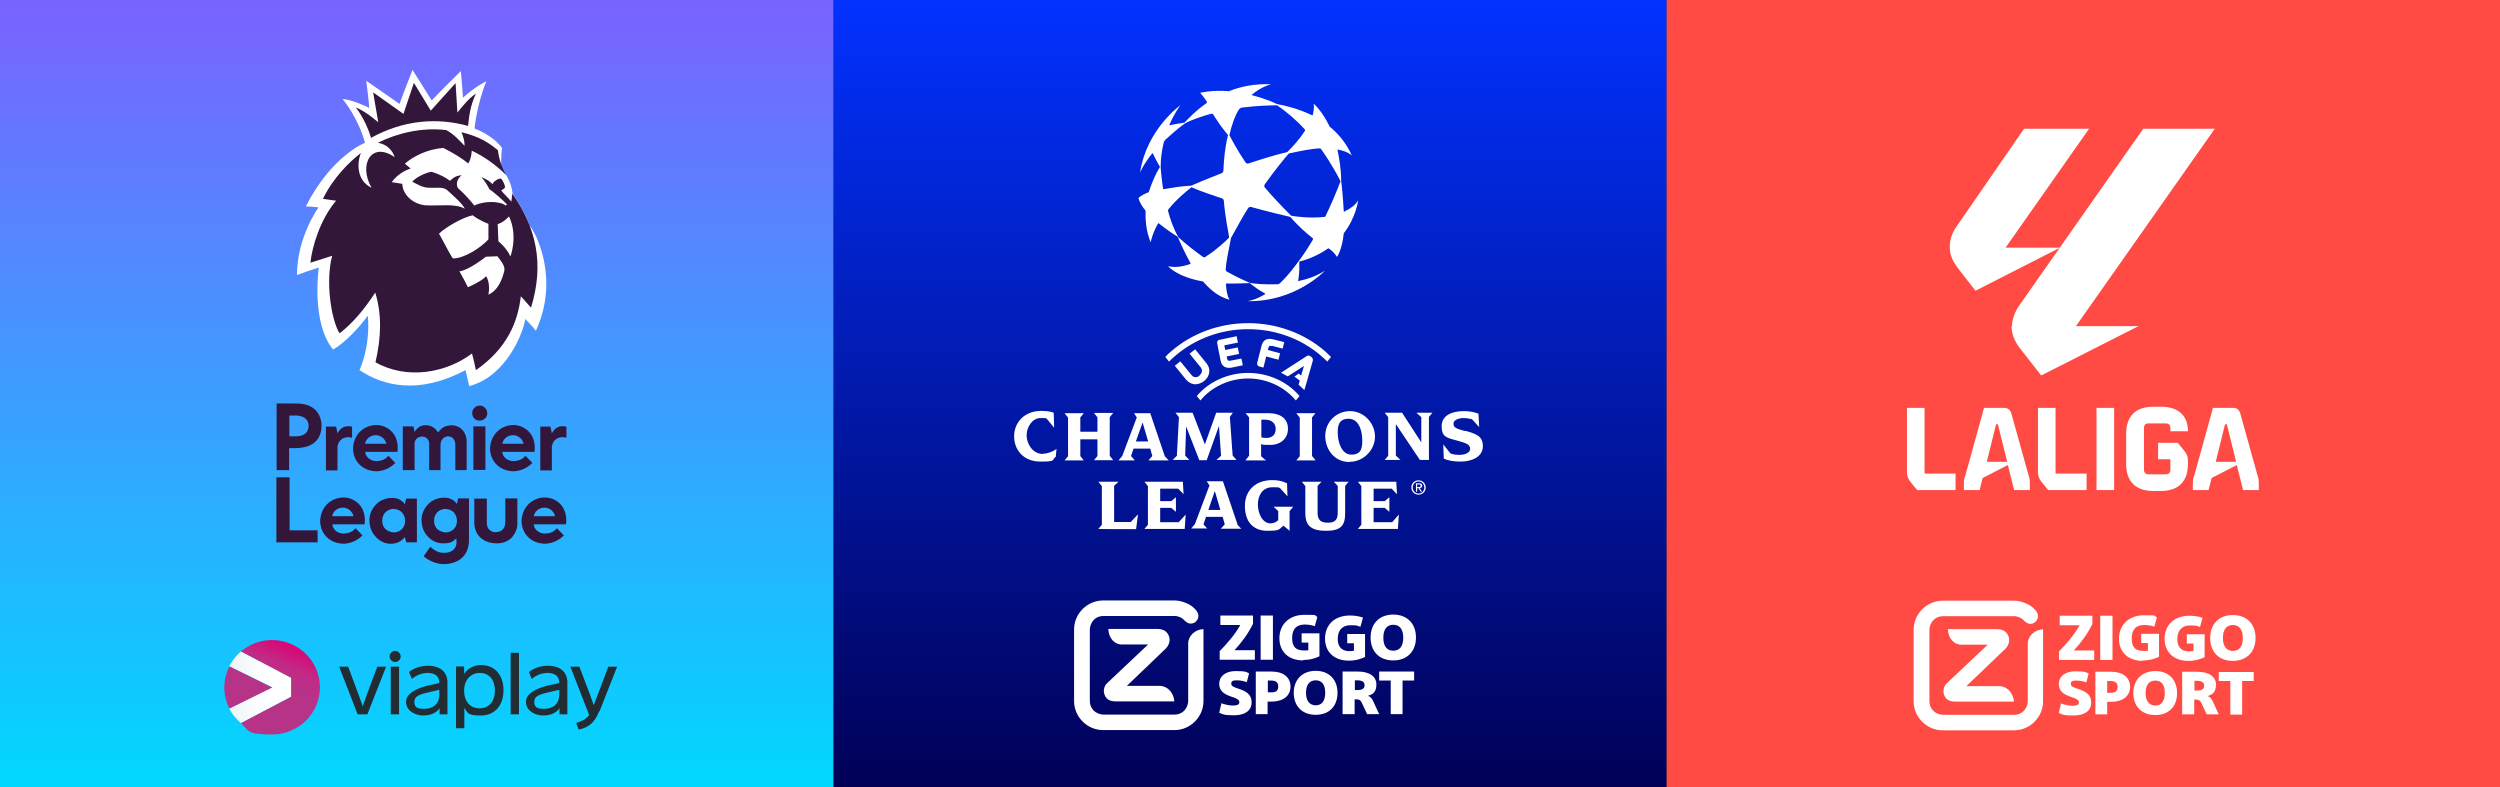 <?xml version="1.0" encoding="UTF-8"?>
<svg id="Laag_1" xmlns="http://www.w3.org/2000/svg" width="1080" height="340" xmlns:xlink="http://www.w3.org/1999/xlink" version="1.1" viewBox="0 0 1080 340">
  <rect x="0" y="0" width="1080" height="340" fill="#333333" stroke="none"/>
  <!-- Generator: Adobe Illustrator 29.6.1, SVG Export Plug-In . SVG Version: 2.1.1 Build 9)  -->
  <defs>
    <style>
      .st0 {
        fill: #ff4b44;
      }

      .st1, .st2, .st3 {
        fill-rule: evenodd;
      }

      .st1, .st4 {
        fill: #32173b;
      }

      .st2, .st5 {
        fill: #fff;
      }

      .st6 {
        fill: #212d33;
      }

      .st7 {
        fill: url(#Naamloos_verloop);
      }

      .st3 {
        fill: url(#Naamloos_verloop_4);
      }

      .st8 {
        fill: url(#Naamloos_verloop_2);
      }

      .st9 {
        fill: url(#Naamloos_verloop_5);
      }

      .st10 {
        fill: url(#Naamloos_verloop_3);
      }
    </style>
    <linearGradient id="Naamloos_verloop" data-name="Naamloos verloop" x1="540" y1="0" x2="540" y2="340" gradientTransform="translate(0 340) scale(1 -1)" gradientUnits="userSpaceOnUse">
      <stop offset="0" stop-color="#010056"/>
      <stop offset="1" stop-color="#0232ff"/>
    </linearGradient>
    <linearGradient id="Naamloos_verloop_2" data-name="Naamloos verloop 2" x1="180" y1="0" x2="180" y2="340" gradientTransform="translate(0 340) scale(1 -1)" gradientUnits="userSpaceOnUse">
      <stop offset="0" stop-color="#00d8ff"/>
      <stop offset="1" stop-color="#7a62ff"/>
    </linearGradient>
    <linearGradient id="Naamloos_verloop_3" data-name="Naamloos verloop 3" x1="-15.9" y1="-452.2" x2="-2.2" y2="-452.2" gradientTransform="translate(128.8 1178.7) scale(2)" gradientUnits="userSpaceOnUse">
      <stop offset="0" stop-color="#e8f3f5"/>
      <stop offset=".2" stop-color="#f0f6f8"/>
      <stop offset=".5" stop-color="#fcfdff"/>
      <stop offset="1" stop-color="#fff"/>
    </linearGradient>
    <linearGradient id="Naamloos_verloop_4" data-name="Naamloos verloop 4" x1="-8.9" y1="-443.3" x2="-.8" y2="-462.6" gradientTransform="translate(128.8 1178.7) scale(2)" gradientUnits="userSpaceOnUse">
      <stop offset="0" stop-color="#b73388"/>
      <stop offset=".2" stop-color="#c12b85"/>
      <stop offset=".4" stop-color="#d50b78"/>
      <stop offset=".6" stop-color="#e20a52"/>
      <stop offset=".8" stop-color="#e32026"/>
      <stop offset=".9" stop-color="#e32521"/>
    </linearGradient>
    <linearGradient id="Naamloos_verloop_5" data-name="Naamloos verloop 5" x1="-14.3" y1="-445.5" x2="-6.2" y2="-464.9" gradientTransform="translate(128.8 1178.7) scale(2)" gradientUnits="userSpaceOnUse">
      <stop offset="0" stop-color="#b73388"/>
      <stop offset=".2" stop-color="#c12b85"/>
      <stop offset=".4" stop-color="#d50b78"/>
      <stop offset=".6" stop-color="#e20a52"/>
      <stop offset=".8" stop-color="#e32026"/>
      <stop offset=".9" stop-color="#e32521"/>
    </linearGradient>
  </defs>
  <g id="bg">
    <rect class="st7" x="360" width="360" height="340"/>
    <rect class="st8" width="360" height="340"/>
    <rect class="st0" x="720" width="360" height="340"/>
  </g>
  <g id="logo_s">
    <path class="st5" d="M490.1,198.9h-6.9c0,0,1.6-1.9,1.6-1.9l6.3-16.7-1.2-1.8h0c0,0,7,0,7,0l6.3,18.6,1.7,1.8h0c0,0-8.8,0-8.8,0h0c0,0,1.7-1.9,1.7-1.9l-.9-3.2h-7.2l-1.1,3.2,1.6,1.8h0c0,0,0,0,0,0ZM490.7,190.7h5.3l-2.4-8.2-2.9,8.2ZM632.8,186.2c-3.7-1-4.9-1.5-4.9-3.2s2.6-2.4,4.2-2.4,2.6.2,3.8.5l3.1,3.4h0l-.3-5.8c-1.9-.7-4-1.1-6.3-1.1-4.9,0-9.6,1.7-9.6,6.5s2.2,5,6.9,6.3c3.6,1,5.4,1.6,5.4,3.5s-2.7,2.6-4.5,2.6-2.9-.2-4-.6l-3.1-3.9h0l.2,6.1c2.1,1,4.7,1.3,7.2,1.3,5.2,0,9.7-2.2,9.7-6.6s-2.9-5.4-7.6-6.7h0ZM612,178.4l2,1.8v10.9l-8.3-12.8h-7.5c0,0,1.5,1.9,1.5,1.9v16.7l-1.5,1.8h0c0,0,6.8,0,6.8,0h0c0,0-2-1.9-2-1.9v-13.6l10.4,15.5h3.9v-18.6l1.5-1.8h0c0,0-6.8,0-6.8,0h0c0,0,0,0,0,0ZM613.3,210.8l1,1.6h-.6l-.9-1.5h-.6v1.5h-.5v-3.6h1.4c.8,0,1.3.3,1.3,1s-.4.9-.9,1h0ZM612.8,210.4c.5,0,.9,0,.9-.6s-.4-.5-.8-.5h-.7v1.1h.7ZM615.9,210.6c0,1.8-1.4,3.1-3.1,3.1s-3.1-1.3-3.1-3.1,1.4-3.1,3.1-3.1,3.1,1.3,3.1,3.1ZM615.3,210.6c0-1.5-1.1-2.6-2.5-2.6s-2.5,1.1-2.5,2.6,1.1,2.6,2.5,2.6,2.5-1.1,2.5-2.6ZM576.2,208.1l1.7,1.8v11.7c0,3.4-1.7,4.2-4.3,4.2s-4.4-.8-4.4-4.2v-11.7l1.7-1.8h0c0,0-8.5,0-8.5,0h0c0,0,1.5,1.9,1.5,1.9v11.7c0,5.6,2.8,7.6,8.9,7.6s8.3-1.9,8.3-7.5v-11.9l1.5-1.8h0c0,0-6.5,0-6.5,0h0c0,0,0,0,0,0ZM583,199.6c-6.4,0-10.5-5.3-10.5-11.3s4.8-10.7,10.7-10.7,10.8,5.1,10.8,11-5.1,10.9-10.9,10.9h0ZM588.5,190.1c0-3.6-1.3-9.2-5.9-9.2s-4.7,3.6-4.7,6.1c0,3.6,1.5,9.4,5.9,9.4s4.7-3,4.7-6.2ZM539.6,197v-16.7l-1.5-1.8h0c0,0,9.7,0,9.7,0,5.9,0,8.6,2.7,8.6,6.8s-3.2,6.9-7.6,6.9-2.9-.1-4-.4v5.3l2.1,1.8h0c0,0-8.9,0-8.9,0h0c0,0,1.5-1.9,1.5-1.9h0ZM544.8,188.9c.7.2,1.4.3,2.2.3,2.8,0,4.1-1.6,4.1-3.9s-1.6-4-4.5-4h-1.7v7.6h0ZM550.2,218.9l2,1.9v3.9c-.7.7-1.8,1.4-3.3,1.4-3.6,0-5.5-4.4-5.5-8.2s2-7.4,6.2-7.4,2.4.1,3.4.4l3.2,3.5h0l-.2-5.6c-1.9-1-4.1-1.4-6.4-1.4-6.9,0-11.8,4.2-11.8,11.2s3.8,10.7,9.6,10.7,4.9-.6,7.1-2.2l2.6,2.2h0v-8.5l1.6-1.9h0c0,0-8.6,0-8.6,0h0c0,0,0,0,0,0ZM568.3,198.8l-1.5-1.8v-16.7l1.5-1.8h0c0,0-8.3,0-8.3,0h0c0,0,1.5,1.9,1.5,1.9v16.7l-1.5,1.8h0c0,0,8.3,0,8.3,0h0ZM450.4,196.1c-4.2,0-6.9-4.3-6.9-8s2.5-7.5,6-7.5,1.9.1,2.7.3l3.2,3.9h0l-.2-6.5c-.9-.4-2.9-.8-5.3-.8-7.5,0-11.8,5.1-11.8,11s4.1,10.9,11.3,10.9,4.7-.6,6.7-2.1l.3-3.4h0c-1.6,1.3-4,2.1-5.8,2.1h0ZM534.5,226.6l1.7,1.8h0c0,0-8.8,0-8.8,0h0c0,0,1.7-1.9,1.7-1.9l-.9-3.2h-7.2l-1.1,3.2,1.6,1.8h0c0,0-6.9,0-6.9,0h0c0,0,1.6-1.9,1.6-1.9l6.3-16.7-1.2-1.8h0c0,0,7,0,7,0l6.3,18.6h0ZM527.2,220.3l-2.4-8.2-2.8,8.2h5.3,0ZM601.5,225.6h-8.1v-6.2h4.8l2,1.7h0v-6.3h0l-2,1.7h-4.8v-5.4h7.8l2.3,2.4h0l-.3-5.4h-16.6c0,0,1.5,1.9,1.5,1.9v16.7l-1.5,1.8h0c0,0,17.3,0,17.3,0l.4-6.2h0l-2.8,3.2h0ZM472.6,198.8h0c0,0,8.3,0,8.3,0h0c0,0-1.5-1.9-1.5-1.9v-16.7l1.5-1.8h0c0,0-8.3,0-8.3,0h0c0,0,1.5,1.9,1.5,1.9v6.2h-7.4v-6.2l1.5-1.8h0c0,0-8.3,0-8.3,0h0c0,0,1.5,1.9,1.5,1.9v16.7l-1.5,1.8h0c0,0,8.3,0,8.3,0h0c0,0-1.5-1.9-1.5-1.9v-7.2h7.4v7.2l-1.5,1.8ZM488.3,225.5h-7v-15.6l1.9-1.8h0c0,0-8.7,0-8.7,0h0c0,0,1.5,1.9,1.5,1.9v16.7l-1.5,1.8h0c0,.1,16.3.1,16.3.1l.8-6.4h0l-3.2,3.4h0ZM512.4,184.2l5.7,14.6h3.2l5.3-14.8.9,12.9-2,1.8h0c0,0,8.7,0,8.7,0h0c0,0-1.7-1.9-1.7-1.9l-1.2-16.7,1.3-1.8h0c0,0-7.2,0-7.2,0l-4.9,13.7-5.3-13.7h-7.4c0,0,1.5,1.9,1.5,1.9l-.9,16.7-1.8,1.8h0c0,0,7.2,0,7.2,0h0c0,0-1.8-1.9-1.8-1.9l.4-12.7h0ZM509.3,225.6h-8.1v-6.2h4.8l2,1.7h0v-6.3h0l-2,1.7h-4.8v-5.4h7.8l2.3,2.4h0l-.3-5.4h-16.6c0,0,1.5,1.9,1.5,1.9v16.7l-1.5,1.8h0c0,0,17.4,0,17.4,0l.4-6.2h0l-2.9,3.2h0ZM561,166.2l.5-1.8-2.3-1.7,1.8-1.3,1.1.8,1.2-4.1-7,4.5-2.9-1.6,11-7.1c.4-.3,1-.5,1.7,0l.5.4c.7.6.6,1.2.5,1.7l-3.6,12.5-2.5-2.3h0ZM573.4,156.2l1.6-2c-.8-.8-1.7-1.6-2.5-2.4-9.1-7.9-21-12.2-33.3-12.2s-24.2,4.3-33.3,12.2c-.9.8-1.7,1.5-2.5,2.4l1.6,2c.8-.8,1.7-1.6,2.6-2.4,8.7-7.5,19.9-11.6,31.6-11.6s23,4.1,31.6,11.6c.9.8,1.8,1.6,2.6,2.4h0ZM549.5,149.4l4.6,1.2.7-2.8-4.8-1.2c-2.6-.7-4.4.3-5,2.7l-1.9,7.5c0,.4,0,.7.1.9s.4.5.8.6l1.8.5,1.2-4.8,5.3,1.4.7-2.8-5.3-1.4.2-.8c.3-1.1.6-1.1,1.5-.9h0ZM534.5,145.2l-7.7,1.6c-.3,0-.6.2-.8.5s-.2.6-.2.9l1.5,7.6c.2,1.2.8,2.1,1.6,2.6.5.3,1.2.5,2,.5s.8,0,1.2-.1l4.8-1-.6-2.9-4.7.9c-1,.2-1.3,0-1.5-1l-.2-.8,5.4-1.1-.6-2.8-5.4,1.1-.4-2,5.9-1.2-.6-2.9h0ZM518.2,162.3c-.6.5-1.3.7-1.9.6-.8,0-1.2-.4-2-1.4l-4.4-5.4-2.4,1.9,4.8,5.9c1,1.2,2.2,1.9,3.6,2.1.2,0,.3,0,.5,0,1.3,0,2.6-.5,3.8-1.4,1.3-1.1,2.1-2.4,2.2-3.9.2-1.4-.3-2.6-1.3-3.9l-4.8-5.9-2.4,1.9,4.4,5.4h0c.8.9,1,1.5.9,2.2,0,.6-.4,1.2-1,1.7h0ZM539.2,161.1c-9,0-17.2,4-22.2,10l1.6,1.9c4.5-5.6,12.2-9.5,20.6-9.5s16,3.9,20.6,9.5l1.6-1.9c-5-6-13.2-10-22.2-10ZM580.8,91.5c-.1,0-.3,0-.3-.2-.3-5.6-.8-11-1.1-13,0-4.8-.8-9.8-1.6-13.5,0-.1,0-.2.2-.2,4.5.9,6,2.6,6,2.6-2.4-5.4-5.9-9.5-9.6-12.5-3.2-6.8-6.9-9.9-6.9-9.9.3,1.5,0,3.2-.4,4.9,0,.1-.2.2-.3.1-6.2-3-12.5-4.4-15-4.8-3.7-1.8-7.7-3-11-3.9,0,0-.1-.1,0-.2,4.3-3.6,8.3-4.5,8.3-4.5-7.1-.3-13.2,1-18.2,3-7.6-.6-12.4.7-12.4.7,0,0,2.1,2.5,2.9,3.9,0,.2,0,.4-.1.5-4.8,3.3-8.2,7-9.6,8.5-1.5.2-4.1.6-6.4,1.1,0,0-.2,0-.1-.2,2.3-5.4,4.8-8.5,4.8-8.5,0,0-14.7,10.4-17.5,29.2,0,0,1.2-3.3,5.3-8.4,0,0,.2,0,.2,0,1.2,2.6,2.5,4.8,3.1,5.9-2.2,3.6-3.8,7.6-4.8,10.8,0,.1-.1.2-.2.2-3.4,1.3-4.3,2.5-4.3,2.5.5,1.8,1.6,3.6,2.9,5.2.1.1.2.3.2.5-.4,8,2.2,13.3,2.2,13.3.6-2.8,1.7-5.5,3.2-8.1,0,0,.2-.1.3,0,3.4,2.7,6.8,5,8.2,5.8.7,1.8,2.8,6.5,5.5,11.4,0,0,0,.2,0,.3-3.3,1.2-6.6,1.7-9.7,1,0,0,3.7,4.6,15.1,6.6,3.2,3.7,7,6.8,11.5,7.9,0,0-1.3-1.4-1.6-6.8,0-.1,0-.2.2-.2,2.8,0,6.6,0,10.1-.2,1.2,1,3.9,3.1,6.6,4.5.1,0,.1.2,0,.3-4.6,2.8-7.7,3-7.7,3,21,.4,33.6-13.2,33.6-13.2-3.5,2.3-7.5,3.7-11.4,4.5-.1,0-.2,0-.2-.2.7-3.6.5-7,.5-8.2,5-1.2,9.3-3.5,12.5-5.7,0,0,.2,0,.2,0,1.3.9,2.5,2,3.6,3.7,0,0,2.2-3.1,2.9-10.2,5.4-7,6.2-14.2,6.2-14.2-1.3,2.1-3.4,3.6-5.8,4.7h0ZM535.6,47c.2-.3.5-.5.8-.5,6.8-.9,13-1,15.3-1,4.3,2.9,8.6,6.7,11.9,10.3.2.2.3.6,0,.9-2.4,3.8-5.9,7.4-7.5,9-5.7,1.3-11.8,3.3-16.7,4.9-.5.2-1,0-1.3-.4-3.7-5.4-6.1-10.1-7-11.8,1-4.5,2.4-8.5,4.3-11.4h0ZM502.4,81.4c-.5-3.6-.9-7.3-1-9,0-3.9.5-7.4,1.3-10.7.1-.5.4-1,.8-1.4,2.1-1.9,5.9-5.3,8.3-6.9,2.3-1.5,8.6-3.5,11.2-4.2.5-.2,1,0,1.3.5.3.5.6,1.1,1,1.6,2,3.2,4.3,5.9,5.2,7.1-1.3,5-1.8,10.6-2,15.4,0,.4-.3.8-.7,1-6.6,2.6-11.5,4.6-13.2,5.4-4.5.2-8.8,1-11.7,1.5-.2,0-.4,0-.4-.3h0ZM520.9,111c-.4.2-.9.2-1.2,0-3.3-2.4-7.3-5.4-10.6-8.5-2-3.3-3.5-7.6-4.5-11.3,0-.2,0-.5.1-.7,3.7-4.6,8.2-8.2,10-9.6,4.2,1.8,9,3.4,13.2,4.8.4.1.7.5.8,1,.6,7.5,2,13.6,2.3,15.9-1.6,1.7-5.7,5.5-10.2,8.3h0ZM567.2,103.5c-3.2,5.4-5.6,8.6-6.4,9.6-1.1,1.5-3.8,5.4-7.9,9.3-.3.2-.6.4-1,.4-5.2.2-10.1-.2-12-.6-1.6-.7-5.3-2.3-9.8-4.8-.4-.2-.6-.6-.6-1.1.2-3.4,1.3-8.3,2.3-13.5,2.4-4.2,4.8-8.9,7.4-12.9.3-.4.8-.6,1.2-.5,7.6,2.1,14.3,3.7,17,4.3,3.7,4.3,7.3,7.3,9.7,9.2.2.1.2.3,0,.5ZM572.7,93.3c-.1.2-.3.4-.6.4-5.8.7-12-.1-14.3-.5-4-4-8.2-8.4-11.4-12.2-.3-.4-.3-1,0-1.4,4.5-6.3,8.6-11.3,10.4-13.3,5-1.1,10-2.1,13.3-2.2.2,0,.5.1.6.3,4.3,6,7.4,11.8,8.4,13.9-2,5.3-4.4,10.8-6.4,14.9h0Z"/>
    <g>
      <path class="st5" d="M823.8,203.9v-27.7h7.6v28.4h13.4v7.1h-16.6l-3-3.7c-1-1.3-1.4-2.5-1.4-4.1M867.1,199.5l-4-16.2h-.8l-4,16.2h8.8,0ZM848.9,205.9l8.2-29.7h8.7c1.6,0,2.6.8,3.1,2.4l7.6,27.3c.4,1.2.4,2,.4,3.6v2.2h-6.8l-2.7-10.8-10.9,5.6-1.3,5.2h-6.8v-2.2c0-1.6,0-2.4.4-3.6M880.4,203.9v-27.7h7.6v28.4h13.4v7.1h-16.6l-3-3.7c-1-1.3-1.4-2.5-1.4-4.1M905.7,176.2h7.6v35.5h-7.6v-35.5ZM918.5,200.4v-13c0-7.6,4.1-11.7,11.7-11.7h3.3c7.5,0,11.7,3.8,11.7,10.6h-7.6v-1.4c0-1.3-.7-2-2-2h-7.4c-1.3,0-2,.7-2,2v18c0,1.3.7,2,2,2h7.4c1.3,0,2-.7,2-2v-4.5h-5.3v-7.1h8.5l3,3.7c1,1.3,1.4,2.4,1.4,4.1v1.3c0,7.6-4.1,11.7-11.7,11.7h-3.3c-7.6,0-11.7-4.1-11.7-11.7M966,199.5l-4-16.2h-.8l-4,16.2h8.8ZM947.8,205.9l8.2-29.7h8.7c1.6,0,2.6.8,3.1,2.4l7.6,27.3c.4,1.2.4,2,.4,3.6v2.2h-6.8l-2.7-10.8-10.9,5.6-1.3,5.2h-6.8v-2.2c0-1.6,0-2.4.4-3.6"/>
      <path class="st5" d="M869.2,140.9c0-3,1.2-6.2,3.3-9.2l53.4-76.1h30.9l-60,85.3h27l-42,21.3-9-11.5c-2.5-3.2-3.8-6.4-3.8-9.8M845.4,97.6l29-42h28.1l-36.1,51.4h23.5l-36.5,18.6-7.3-9.4c-2.6-3.4-3.8-6-3.8-9.6s1.2-6.3,3.2-9.1"/>
    </g>
    <g>
      <path id="path4138" class="st1" d="M159.4,59.3c14-7.8,28.4-8.8,41.7-5.2.6-4.5.9-8.5,3.4-14-3.3,2.4-5.5,5.2-7.9,8.1l-.8-12.7-10.6,11.8-7.3-11.9-4.5,13.3-13-9.2,2.2,12.8c-3-2.5-6.3-5-9.7-6.3,2.6,3.4,5.1,8.1,6.6,13.1h0Z"/>
      <g>
        <path class="st1" d="M220,83.1l-.4,3.5c-1.2-1.5-3.2-3.3-4.1-4.5-.1-.2-.1-.3-.2-.4.5-.3,1.4-.7,1.6-1.4-.1-.9-1.1-3.2-1.9-3.7-1.9.2-3.5,1.9-3.5,2.5-1-.9-1.9-2-4.9-3.1,1.3,1.3,2.6,3.3,3.5,5.2,1.9,1.4,5.1,4.1,7.5,6.6l-.5.5c-2.6-2.1-9.6-1.9-13.5,0-1.9-2.2-4.1-4.8-7.1-7.5-.7-1.3-.8-3.5,1.6-5.5-2.6.2-3.7,1.4-4.9,2.4-1.8-1.4-4.2-2.8-8.1-3.9-3,.6-6.7,2.6-8.1,4.3,3.5,1.9,4.6,2.5,6.8,2.6,3.2.2,5.9-.5,7.9.8,2.5,2.2,7.2,6.4,7.9,8.3-4.1-2.3-10.1-1.1-16.9-1.4-6.4-.8-9.9-5.5-10-9.3l-4.5-.7c2.6-3.5,5.8-5.1,8.2-5.9l-2.5-2.1c4-3.4,10.2-6.2,16.5-6.7,4.4,2.2,8.1,4.5,10.7,6.6,1.2-1.9,1.3-4.1,1.5-5.4,5,2.3,10.6,6.2,14.6,10.4-1.6-3-2.9-6.4-3.4-10.5h0c-3.7-3.1-7.4-5.8-15.6-7.8.7,1.6,1.4,3.7,1.4,5.8-2.1-2.3-4.7-5-7.8-6.7-10.4-1.4-21,1.2-29.4,5.5,3.5.4,6.3,3.2,7.3,6.2-10-7-15.7,3.1-9.9,13.1-6.2-3-6.5-10.2-4.6-14.9-4.7,3.6-11.8,10.4-16.2,19.6l5.7.8c-6.9,8.1-10.4,19.8-11.1,26.7l9.3-3c-2.9,10.7-.6,27.2,3.2,33.3,5.8-4.6,10.4-10.3,15.3-17.5,3.1,9.6,2.5,19.7.1,29.9,13.6,7.7,30.4,4.6,41.5-3.8.5,2,.8,2.9,1.7,7.2,13.4-9.3,18-20.6,19.3-31.7l4.4,4.8c5.8-18.8,2.4-34.2-8-49h0ZM188.2,100c4.2-3,8.3-6.2,15.2-8,1.4,1.2,3.6,2.7,6.6,3.8v5.4c-1.3.9-16.2,9.6-21.8-1.2h0ZM190.4,107.9c9.3,5.8,16.1-3.8,21.6-3.7,2,.4,5.3,3.8,7.4,5.3-7.1,20.8-19.6,8.9-29.1-1.6ZM220.7,106.8c-1.6-1.3-5-3.7-6.9-5.4v-5.2c2.3-1.2,3.8-2.4,5.1-3.7h0c3.4,7.3,4.2,10.8,1.8,14.4h0Z"/>
        <g>
          <g>
            <path class="st1" d="M201.5,120.2c1.4-1.1,2.7-2.5,3.2-4.1,1.2,2.4,1,4.6.4,5.7-.7,1-3.5-1.6-3.5-1.6h0Z"/>
            <path class="st1" d="M211.6,120.6c1.3-1.2,2.4-2.7,2.7-4.4,1.4,2.3,1.5,4.5.9,5.6-.6,1.1-3.7-1.2-3.7-1.2Z"/>
          </g>
          <g>
            <path class="st1" d="M207.1,105.7c-1,2.3-1.2,3.5-2,5.6-2.1-2.3-2.6-3.8-2.2-5.2s4.3-.4,4.3-.4h0Z"/>
            <path class="st1" d="M216.4,105.7c.3,2.3.4,5.2.3,6.6,2.2-2.1,3-3.7,2.9-4.7-.1-1-2.9-2.7-3.2-1.9h0Z"/>
          </g>
        </g>
      </g>
    </g>
    <g>
      <g id="g4199">
        <path id="path4144" class="st4" d="M124.9,193.6v9.5h-5.4v-28.8h7.3c4.8,0,6.4.6,8.5,2,2.1,1.4,3.6,4.4,3.6,7.4,0,6.6-4.1,9.9-11.7,9.9h-2.3,0ZM124.9,188.5h2.8c3,0,5.6-1.1,5.6-4.6,0-2.1-1.3-4.1-5-4.4h-3.3v8.9h0Z"/>
        <path id="path4146" class="st4" d="M152.1,189.1c-3.3-.9-6,.8-6.3,4v10.1h-5v-18.9h4.4l.6,2.9c1.4-2.5,3.1-3.5,6.3-2.9v4.9h0Z"/>
        <path id="path4148" class="st4" d="M171.8,195.2h-14c0,2,2.1,4,4.8,4,3-.1,4.2-1.2,5.2-2.3l3,3.1c-1.2,1.1-3.4,3.2-7.8,3.6-6.5,0-10.4-4.4-10.5-9.8.2-6,4.5-10.1,10.1-10.2,3.6,0,7,2.2,8.4,5.5.8,1.9,1,4.2.7,6h0ZM157.8,191.7h9.1c-.4-1.8-2.1-3.7-4.6-3.7-2.5,0-4.3,1.8-4.6,3.7h0Z"/>
        <path id="path4150" class="st4" d="M196.7,203.1v-11.2c-.1-2.5-1.9-3.5-3.2-3.4-1.7.1-3.1,1.4-3.2,3.5v11.1h-4.9v-11.9c-.3-1.8-1.9-2.7-3.2-2.6-1.6.1-2.9,1-3.1,2.8v11.7h-5.1v-18.9h4.6l.5,2.4c1.3-2,2.6-2.9,4.7-2.9,3,0,4.3,1.5,5.5,3.1,1.6-2.2,2.9-2.9,5.9-3.1,4.3.2,6.6,3.7,6.4,7.5v11.9h-5Z"/>
        <path id="path4152" class="st4" d="M204.5,184.2h5.2v18.8h-5.2v-18.8Z"/>
        <path id="path4153" class="st4" d="M119.4,206.2h5.7v22.9h12.1v5.2h-17.8v-28.1h0Z"/>
        <path id="path4157" class="st4" d="M175.5,234.3l-.6-2.3c-1.8,2.2-3.9,3-6.5,2.9-2.4-.1-4.8-1.3-6.6-3.6-1.5-1.8-2.2-4.1-2.2-6.7s1.2-5.2,3.4-7.2c1.7-1.5,4-2.3,6.3-2.3,2.2,0,4,.6,5.6,2.7l.5-2.4h4.7v18.9h-4.6,0ZM170.1,219.8c-2.9.2-4.9,2-5,5.1,0,1.5.5,2.9,1.7,3.9,1.1.8,2.3,1.2,3.6,1.2,2.8-.2,4.6-2.3,4.6-4.9,0-2.9-1.8-5.1-4.8-5.2h0Z"/>
        <path id="path4161" class="st4" d="M204.9,215.4h5.4v9.1c0,1.2-.1,2.8.7,3.9.8,1,1.9,1.5,2.9,1.5,1.5,0,2.4-.4,3-.9,1.3-1,1.4-2.9,1.4-4.4v-9.3h5.2v11c0,2.4-1,4.4-2.7,6.2-1.7,1.5-4,2.4-6.9,2.2s-4.7-1-6.4-2.5c-1.4-1.3-2.6-3.4-2.6-6.4v-10.6Z"/>
        <path id="path4145" class="st4" d="M207.2,175.2c.9,0,1.7.3,2.3,1,.6.6,1,1.4,1,2.3s-.3,1.7-1,2.3-1.4.9-2.3.9-1.7-.3-2.3-.9c-.6-.6-.9-1.4-.9-2.3s.3-1.7.9-2.3c.6-.6,1.4-1,2.3-1Z"/>
        <path id="path4147" class="st4" d="M244.7,189.1c-3.3-.9-6,.8-6.3,4v10.1h-5v-18.9h4.4l.6,2.9c1.4-2.5,3.1-3.5,6.3-2.9v4.9h0Z"/>
        <path id="path4149" class="st4" d="M231,195.2h-14c0,2,2.1,4,4.8,4,3-.1,4.2-1.2,5.2-2.3l3,3.1c-1.2,1.1-3.4,3.2-7.8,3.6-6.5,0-10.4-4.4-10.5-9.8.2-6,4.5-10.1,10.1-10.2,3.6,0,7,2.2,8.4,5.5.8,1.9,1,4.2.7,6h0ZM217.1,191.7h9.1c-.4-1.8-2.1-3.7-4.6-3.7-2.5,0-4.3,1.8-4.6,3.7h0Z"/>
        <path id="path4180" class="st4" d="M185.8,236.2c1.9,1.6,3.3,2.3,4.5,2.5,3.7.6,7.7-.8,6.8-6.1-1,1-1.9,1.6-3,1.9-4.6.9-7.7-.7-9.8-3.3-1.5-1.8-2.2-4.1-2.2-6.7s1.2-5.2,3.4-7.2c1.7-1.5,4-2.3,6.3-2.3,2.2,0,4,.6,5.6,2.7l.5-2.4h4.7v17.5c.2,8.4-5.9,10.9-10.9,10.9-3.1,0-6.2-1.3-8.7-3.4l2.9-4.1h0ZM192.5,219.8c-2.9.2-4.9,2-5,5.1,0,1.5.5,2.9,1.7,3.9,1.1.8,2.3,1.2,3.6,1.2,2.8-.2,4.6-2.3,4.6-4.9,0-2.9-1.8-5.1-4.8-5.2h0Z"/>
        <path id="path4149-6" class="st4" d="M244.6,226.5h-14c0,2,2.1,4,4.8,4,3-.1,4.2-1.2,5.2-2.3l3,3.1c-1.2,1.1-3.4,3.2-7.8,3.6-6.5,0-10.4-4.4-10.5-9.8.2-6,4.5-10.1,10.1-10.2,3.6,0,7,2.2,8.4,5.5.8,1.9,1,4.2.7,6h0ZM230.7,223h9.1c-.4-1.8-2.1-3.7-4.6-3.7-2.5,0-4.3,1.8-4.6,3.7h0Z"/>
        <path id="path4197" class="st4" d="M157.6,226.5h-14c0,2,2.1,4,4.8,4,3-.1,4.2-1.2,5.2-2.3l3,3.1c-1.2,1.1-3.4,3.2-7.8,3.6-6.5,0-10.4-4.4-10.5-9.8.2-6,4.5-10.1,10.1-10.2,3.6,0,7,2.2,8.4,5.5.8,1.9,1,4.2.7,6h0ZM143.6,223h9.1c-.4-1.8-2.1-3.7-4.6-3.7-2.5,0-4.3,1.8-4.6,3.7h0Z"/>
      </g>
      <g>
        <path class="st2" d="M157.7,61.8c-3-11.2-9.7-19-9.7-19,4,.1,11.5,3.8,11.5,3.8-.2-3.7-1.3-11.7-1.3-11.7,4.9,3.3,14.4,10,14.4,10,1.4-4,5.6-14.7,5.6-14.7,1.5,2.3,8.3,13.2,8.3,13.2,3.5-3.8,12.6-12.7,12.6-12.7.3,2.8.9,11.5.9,11.5,5.2-4.8,10.1-7.1,10.1-7.1-4.1,10-5.1,20.4-5.1,20.4,9,3.6,11.9,8.5,11.9,8.5-.5,2.2-.4,9.1-.4,9.1,4.4,4.4,4.7,9.1,4.9,10.4,6.5,10,7.2,13.7,7.2,13.7,2.8,3,13.3,23.1,2.9,45.7-1.3-1.8-4.6-5.1-4.6-5.1-.8,5.9-8.2,24.8-24.2,29-.6-2.5-1.6-6.9-1.6-6.9-20.6,10.9-35.9,6.6-45.8,0,5.1-11.8,3.6-23.5,3.6-23.5-8.4,11.2-15,14.6-15,14.6-9.6-11.6-6.2-35.4-6.2-35.4-2.8.8-9.4,3.2-9.4,3.2,0-16.5,9.3-29.2,9.3-29.2-1.3-.3-5.5-.4-5.5-.4,11.1-21.9,25.6-27.6,25.6-27.5h0Z"/>
        <path class="st1" d="M160.3,59.6c-1.5-5.1-4-9.8-6.6-13.2,3.4,1.4,6.7,3.9,9.7,6.4l-2.2-12.9,13.1,9.3,4.5-13.4,7.3,12,10.7-11.9.8,12.7c2.5-3,4.6-5.8,8-8.2-2.5,5.5-2.9,9.5-3.4,14-13.4-3.7-27.9-2.6-42,5.2h0ZM229.4,132.9l-4.4-4.9c-1.3,11.1-5.9,22.5-19.4,31.9-.9-4.3-1.2-5.2-1.7-7.2-11.1,8.4-28.1,11.5-41.7,3.8,2.4-10.3,2.9-20.4-.1-30.1-4.8,7.3-9.5,13-15.4,17.6-3.8-6.1-6.1-22.8-3.2-33.5l-9.4,3c.7-6.9,4.2-18.7,11.1-26.8l-5.7-.8c4.5-9.3,11.7-16.2,16.4-19.8-1.9,4.8-1.6,12.1,4.6,15-5.8-10.1,0-20.2,10-13.2-.9-3.1-3.8-5.8-7.3-6.2,8.4-4.2,19.1-6.8,29.6-5.5,3.2,1.7,5.7,4.5,7.9,6.8,0-2.2-.6-4.2-1.4-5.9,8.2,2,12,4.7,15.8,7.8h0c.5,4.1,1.8,7.6,3.4,10.6-4.1-4.2-9.7-8.1-14.7-10.4-.1,1.4-.3,3.5-1.5,5.5-2.6-2.1-6.4-4.5-10.8-6.7-6.4.5-12.6,3.3-16.6,6.8l2.5,2.1c-2.4.8-5.6,2.4-8.2,5.9l4.6.7c0,3.8,3.6,8.6,10,9.3,6.8.3,12.9-.9,17,1.5-.7-1.9-5.4-6.1-7.9-8.3-2-1.3-4.8-.6-8-.8-2.2-.2-3.2-.7-6.8-2.6,1.4-1.7,5.1-3.7,8.2-4.3,3.9,1.1,6.3,2.6,8.1,3.9,1.2-1.1,2.3-2.2,5-2.4-2.4,2-2.3,4.3-1.6,5.5,3.1,2.8,5.3,5.3,7.1,7.6,3.9-2,10.9-2.1,13.6,0l.5-.5c-2.4-2.5-5.6-5.2-7.6-6.6-.9-1.8-2.2-3.9-3.5-5.2,2.9,1.1,3.9,2.1,4.9,3.1,0-.6,1.6-2.3,3.5-2.5.8.4,1.8,2.8,1.9,3.7-.2.7-1.1,1.1-1.6,1.4,0,.2,0,.2.2.4.9,1.2,2.9,3,4.1,4.5l.4-3.5c10.4,14.9,13.9,30.4,8.1,49.3h0ZM195.6,111.6c4.6.3,12.3-4.7,15.4-8.2,0,0,0-5.1,0-6.7,0,0-3.9-1.4-6.8-3.7-4.3.9-11.8,5.2-14.6,8,0-.5,5,9.4,6,10.6h0ZM220.5,110.8s3.4-8.8-.6-17.3c0,0-2.4,2.7-4.9,3.3l.3,7.3c-.4,0,3.2,2.3,5.2,6.7h0ZM202.1,124.1s6.1-2.6,7.9-4.8c0,0,2,2.7,1,8,4.8-2.2,6.2-7.9,6.8-10,.6-2.1-1-4.1-2.9-6.6l-5,.2s-7.4,5.9-11.4,6.3c-.2-.2,2.1,3.7,3.6,6.8h0Z"/>
      </g>
    </g>
    <g>
      <path class="st6" d="M158.8,308.6h-4.3l-8-20.6h3.9l2.9,7.8c1.2,3.1,2.3,6.2,3.4,9.3,1.1-3.1,2.2-6.3,3.4-9.4l2.9-7.7h3.8l-8.1,20.6h0ZM173.1,283.6c0,1.3-1.1,2.4-2.4,2.4s-2.4-1.1-2.4-2.4,1.1-2.4,2.4-2.4,2.4,1.1,2.4,2.4ZM168.8,308.6v-20.6h3.6v20.6h-3.6ZM193.3,294.7v13.9h-3.4v-2.7c-1.3,2.1-3.9,3.2-7.1,3.2s-7.4-1.9-7.4-5.9,5.4-6.2,11-7.4l3.4-.7h0c0-3.2-2.1-4.4-5.1-4.4s-5.5,1.5-6.8,2.6l-1.2-3c1.6-1.3,4.4-2.7,8.2-2.7,5.4,0,8.4,2.8,8.4,7.2h0ZM189.8,299.9v-1.9l-3.1.7c-5.4,1.2-7.7,1.9-7.7,4.5s1.6,3,4.3,3c3.5,0,6.5-1.8,6.5-6.3ZM217.5,298.3c0,6.6-3.9,10.8-9.8,10.8s-5.5-1.1-7.1-3.3v8.8h-3.6v-26.7h3.5v3.2c1.6-2.4,4.2-3.8,7.4-3.8,5.7,0,9.6,4.2,9.6,10.8h0ZM213.8,298.3c0-4.7-2.6-7.6-6.5-7.6s-6.8,3-6.8,7.7,2.7,7.6,6.7,7.6,6.6-3,6.6-7.7h0ZM220.6,308.6v-26.6h3.6v26.6h-3.6ZM245.1,294.7v13.9h-3.4v-2.7c-1.3,2.1-3.9,3.2-7.1,3.2s-7.4-1.9-7.4-5.9,5.4-6.2,11-7.4l3.4-.7h0c0-3.2-2.1-4.4-5.1-4.4s-5.5,1.5-6.8,2.6l-1.2-3c1.6-1.3,4.4-2.7,8.2-2.7,5.4,0,8.4,2.8,8.4,7.2h0ZM241.6,299.9v-1.9l-3.1.7c-5.4,1.2-7.7,1.9-7.7,4.5s1.6,3,4.3,3c3.5,0,6.5-1.8,6.5-6.3ZM258.8,307.3c-1.9,4.9-4.4,6.9-8.8,7.9l-1.1-2.9c2.2-.7,4.1-1.4,5.6-3.4l-8.1-20.9h3.9l2.8,7.4c1.2,3.1,2.6,6.8,3.4,9.2,1-2.5,2.3-6.1,3.5-9.2l2.8-7.4h3.8l-7.6,19.3h0Z"/>
      <path class="st10" d="M125.8,301v-8.2l-21.7-11.4c-2.1,1.8-3.8,4-5.1,6.4l18.5,9.1-18.5,9.1c1.2,2.5,3,4.6,5.1,6.4l21.7-11.4h0Z"/>
      <path class="st3" d="M138.2,296.9c0,11.3-9.2,20.4-20.7,20.4s-9.8-1.8-13.4-4.9l21.7-11.4v-8.2l-21.7-11.4c3.6-3,8.3-4.9,13.4-4.9,11.4,0,20.7,9.1,20.7,20.4Z"/>
      <path class="st9" d="M99.1,306.1l18.5-9.1-18.5-9.1c-1.4,2.7-2.2,5.8-2.2,9.1s.8,6.4,2.2,9.1Z"/>
    </g>
    <path class="st2" d="M501.4,296.3c4.1.5,5.8,4.2,5.9,6.7h-25.2c-2.6,0-4.1-.8-4.9-2.8-.9-2.2.2-4.3,1-5l17.8-16.8h-12c-3.7-.6-5.1-3.9-5.2-6.7h21c2.7,0,4.2.9,5.1,2.9,1.1,2.5-.5,4.8-1.2,5.5l-16.9,16.2h14.7ZM472.5,307c-1.1-1.1-1.7-2.6-1.7-4.2h0v-30.8c0-1.6.7-3.1,1.7-4.2,1.1-1.1,2.5-1.7,4.2-1.7h30.7c.8,0,1.6.2,2.3.5,1,.4,1.5.9,2.4,1.8.6.6,1.5,1,2.3,1s1.7-.3,2.3-1c.7-.6,1-1.5,1-2.4s-.5-1.8-1-2.4c-1.2-1.4-2.5-2.4-4.6-3.2-1.5-.6-3.1-1-4.8-1h-30.7c-3.5,0-6.6,1.4-8.9,3.7-2.3,2.3-3.7,5.4-3.7,8.9v30.8c0,3.5,1.4,6.6,3.7,8.9,2.3,2.3,5.4,3.7,8.9,3.7h30.7c3.5,0,6.6-1.4,8.9-3.7,2.3-2.3,3.7-5.4,3.7-8.9v-31c-3.5,0-6.6,2.9-6.6,6.1v24.9c0,1.6-.7,3.1-1.7,4.2-1.1,1.1-2.5,1.7-4.2,1.7h-30.7c-1.6,0-3.1-.7-4.2-1.7h0ZM563,285.3c-6.4,0-10.3-3.8-10.3-9.6s4.1-10.1,10.8-10.1,3.9.2,5.6.9l-1.1,4c-1.5-.5-3-.7-4.4-.7-3.6,0-5.4,2-5.4,5.9s1.8,5.3,5.1,5.3,1.3,0,1.9-.2v-3.2h-2.9v-4h7.7v9.9c-1,.5-3.4,1.6-7,1.6h0ZM533.3,280.9h8.8v4.1h-15.2v-3.7c3.1-3.2,6.6-7.1,8.9-11.3h-8.6v-4.1h14.1v3.6c-2.2,4.4-4.9,8-8,11.4h0ZM527.6,303.8c1.4.5,3.3,1,5.2,1s2.6-.6,2.6-1.5-1-1.6-3.3-2.3c-3.2-1-5.4-2.5-5.4-5.6s2.5-5.5,7.2-5.5,4.5.5,5.7,1l-1,3.8c-1.3-.5-2.7-.8-4.4-.8s-2.3.4-2.3,1.4.7,1.4,2.8,2.1c3.4,1.1,6,2.4,6,6s-2.9,5.6-7.6,5.6-4.9-.5-6.4-1.1l.9-3.9h0ZM542.5,290.1h6.8c5.1,0,8.2,2.5,8.2,6.5s-3.2,6.5-8.2,6.5h-1.7v5.4h-5.1v-18.4h0ZM549.2,294h-1.5v5.1h1.5c2,0,3-.7,3-2.5s-1-2.6-3-2.6h0ZM558.9,299.3c0,5.7,3.6,9.5,9.5,9.5s9.4-3.8,9.4-9.5-3.6-9.5-9.4-9.5-9.5,3.8-9.5,9.5ZM572.5,299.3c0,3.5-1.5,5.4-4.1,5.4s-4.2-1.9-4.2-5.4,1.5-5.4,4.2-5.4,4.1,1.9,4.1,5.4ZM590.6,308.5l-2.4-5.1c-.4-.9-1.1-1.3-2.2-1.3h-.8v6.4h-5.2v-18.4h6.5c5.1,0,8.1,2.1,8.1,5.6s-1.8,4.3-3.6,4.9c1.1.4,1.8,1.3,2.3,2.5l2.5,5.4h-5.4,0ZM585.3,294v4.1h1.1c2.2,0,3.1-.7,3.1-2.1s-1.1-2.1-3.1-2.1h-1.1ZM595.8,294h5v14.5h5.1v-14.5h5v-3.9h-15.1v3.9ZM549.9,265.9h-5.3v19.1h5.3v-19.1ZM572.4,275.8c0,5.8,3.9,9.6,10.3,9.6h0c3.6,0,5.9-1.1,7-1.6v-9.9h-7.7v4h2.9v3.2c-.6.1-1.2.2-1.9.2-3.3,0-5.1-1.8-5.1-5.3s1.8-5.9,5.4-5.9,2.9.2,4.4.7l1.1-4c-1.8-.7-4.2-.9-5.6-.9-6.7,0-10.8,4-10.8,10.1h0ZM601.9,285.3c-6.1,0-9.8-3.9-9.8-9.9s3.8-9.9,9.8-9.9,9.8,3.9,9.8,9.9-3.8,9.9-9.8,9.9ZM601.9,281.1c2.8,0,4.3-2,4.3-5.6s-1.5-5.6-4.3-5.6-4.3,2-4.3,5.6,1.5,5.6,4.3,5.6Z"/>
    <path class="st2" d="M864.1,296.4c4.1.5,5.8,4.2,5.9,6.7h-25.2c-2.6,0-4.1-.8-4.9-2.8-.9-2.2.2-4.3,1-5l17.8-16.8h-12c-3.7-.6-5.1-3.9-5.2-6.7h21c2.7,0,4.2.9,5.1,2.9,1.1,2.5-.5,4.8-1.2,5.5l-16.9,16.2h14.6ZM835.2,307.1c-1.1-1.1-1.7-2.6-1.7-4.2h0v-30.8c0-1.6.7-3.1,1.7-4.2,1.1-1.1,2.5-1.7,4.2-1.7h30.7c.8,0,1.6.2,2.3.5,1,.4,1.5.9,2.4,1.8.6.6,1.5,1,2.3,1s1.7-.3,2.3-1c.7-.6,1-1.5,1-2.4s-.5-1.8-1-2.4c-1.2-1.4-2.5-2.4-4.6-3.2-1.5-.6-3.1-1-4.8-1h-30.7c-3.5,0-6.6,1.4-8.9,3.7-2.3,2.3-3.7,5.4-3.7,8.9v30.8c0,3.5,1.4,6.6,3.7,8.9,2.3,2.3,5.4,3.7,8.9,3.7h30.7c3.5,0,6.6-1.4,8.9-3.7,2.3-2.3,3.7-5.4,3.7-8.9v-31c-3.5,0-6.6,2.9-6.6,6.1v24.9c0,1.6-.7,3.1-1.7,4.2-1.1,1.1-2.5,1.7-4.2,1.7h-30.7c-1.6,0-3.1-.7-4.2-1.7h0ZM925.7,285.5c-6.4,0-10.3-3.8-10.3-9.6s4.1-10.1,10.8-10.1,3.9.2,5.6.9l-1.1,4c-1.5-.5-3-.7-4.4-.7-3.6,0-5.4,2-5.4,5.9s1.8,5.3,5.1,5.3,1.3,0,1.9-.2v-3.2h-2.9v-4h7.7v9.9c-1,.5-3.4,1.6-7,1.6h0ZM895.9,281h8.8v4.1h-15.2v-3.7c3.1-3.2,6.6-7.1,8.9-11.3h-8.6v-4.1h14.1v3.6c-2.2,4.4-4.9,8-8,11.4h0ZM890.3,303.9c1.4.5,3.3,1,5.2,1s2.6-.6,2.6-1.5-1-1.6-3.3-2.3c-3.2-1-5.4-2.5-5.4-5.6s2.5-5.5,7.2-5.5,4.5.5,5.7,1l-1,3.8c-1.3-.5-2.7-.8-4.4-.8s-2.3.4-2.3,1.4.7,1.4,2.8,2.1c3.4,1.1,6,2.4,6,6s-2.9,5.6-7.6,5.6-4.9-.5-6.4-1.1l.9-3.9h0ZM905.2,290.2h6.8c5.1,0,8.2,2.5,8.2,6.5s-3.2,6.5-8.2,6.5h-1.7v5.4h-5.1v-18.4h0ZM911.8,294.2h-1.5v5.1h1.5c2,0,3-.7,3-2.5s-1-2.6-3-2.6h0ZM921.6,299.4c0,5.7,3.6,9.5,9.5,9.5s9.4-3.8,9.4-9.5-3.6-9.5-9.4-9.5-9.5,3.8-9.5,9.5ZM935.2,299.4c0,3.5-1.5,5.4-4.1,5.4s-4.2-1.9-4.2-5.4,1.5-5.4,4.2-5.4,4.1,1.9,4.1,5.4ZM953.3,308.6l-2.4-5.1c-.4-.9-1.1-1.3-2.2-1.3h-.8v6.4h-5.2v-18.4h6.5c5.1,0,8.1,2.1,8.1,5.6s-1.8,4.3-3.6,4.9c1.1.4,1.8,1.3,2.3,2.5l2.5,5.4h-5.4,0ZM948,294.2v4.1h1.1c2.2,0,3.1-.7,3.1-2.1s-1.1-2.1-3.1-2.1h-1.1ZM958.5,294.2h5v14.5h5.1v-14.5h5v-3.9h-15.1v3.9ZM912.6,266h-5.3v19.1h5.3v-19.1ZM935.1,275.9c0,5.8,3.9,9.6,10.3,9.6h0c3.6,0,5.9-1.1,7-1.6v-9.9h-7.7v4h2.9v3.2c-.6.1-1.2.2-1.9.2-3.3,0-5.1-1.8-5.1-5.3s1.8-5.9,5.4-5.9,2.9.2,4.4.7l1.1-4c-1.8-.7-4.2-.9-5.6-.9-6.7,0-10.8,4-10.8,10.1h0ZM964.6,285.5c-6.1,0-9.8-3.9-9.8-9.9s3.8-9.9,9.8-9.9,9.8,3.9,9.8,9.9-3.8,9.9-9.8,9.9ZM964.6,281.2c2.8,0,4.3-2,4.3-5.6s-1.5-5.6-4.3-5.6-4.3,2-4.3,5.6,1.5,5.6,4.3,5.6Z"/>
  </g>
</svg>